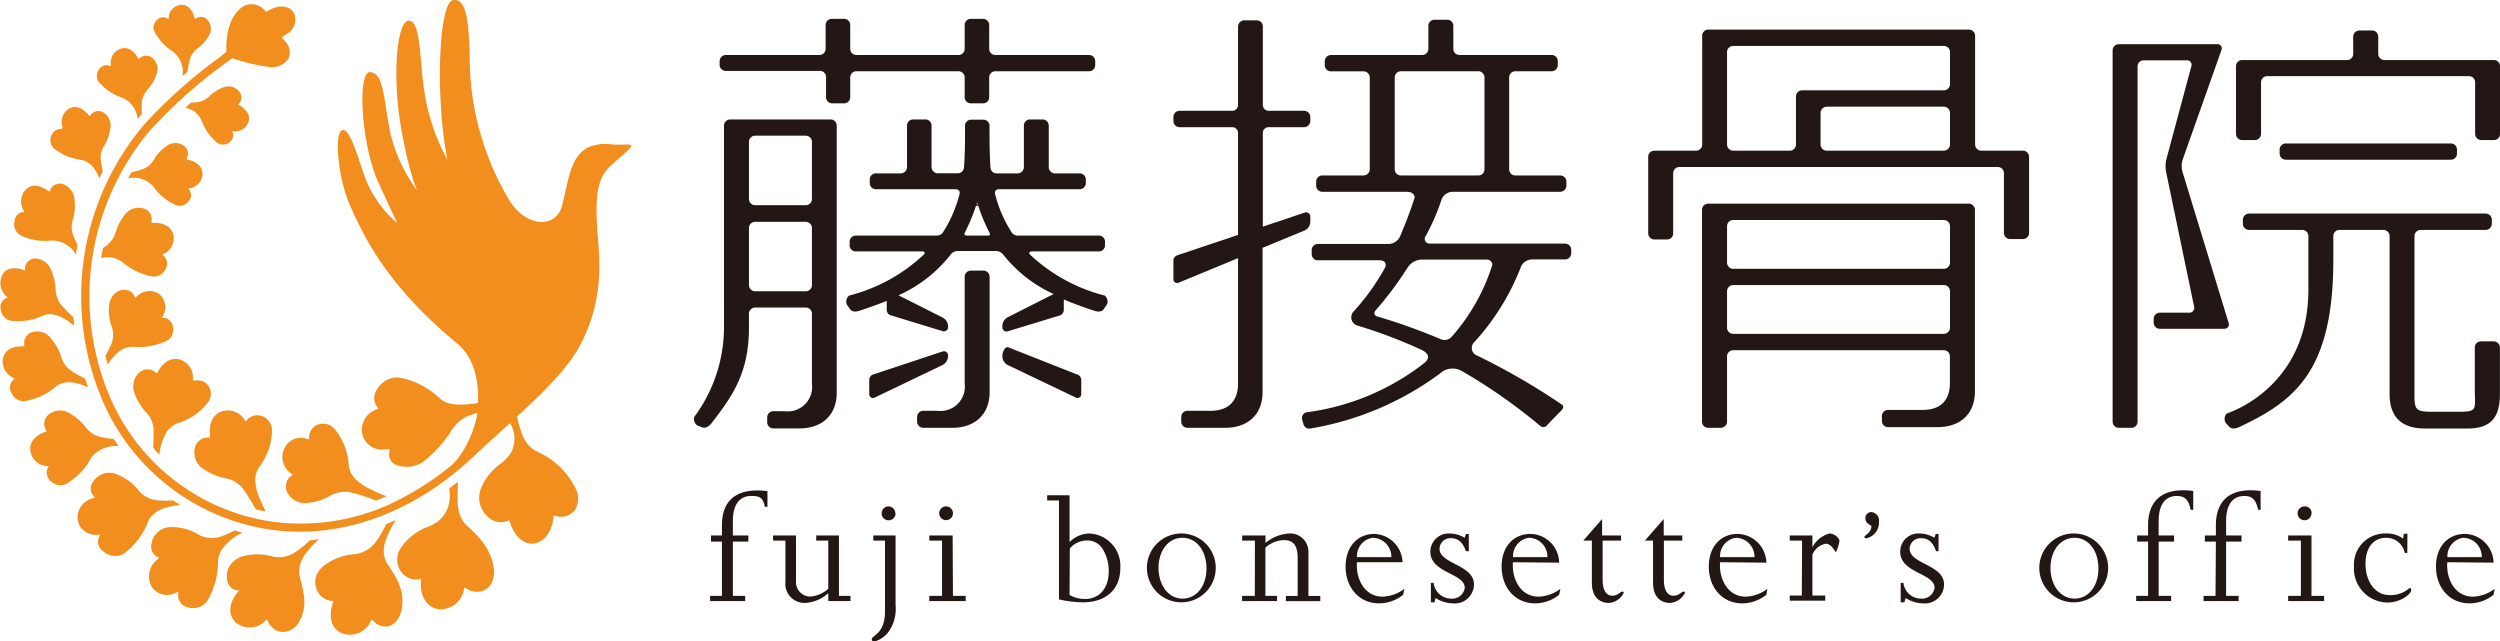<svg xmlns="http://www.w3.org/2000/svg" width="290.54" height="74.54" viewBox="0 0 290.54 74.54"><g id="レイヤー_2" data-name="レイヤー 2"><g id="レイヤー_1-2" data-name="レイヤー 1"><path d="M46,60.43c-.37.16-.74.33-1.11.47-.16.33-.36.72-.6,1.12a7.71,7.71,0,0,1-.65,1,3.53,3.53,0,0,1-2.69,1.4,6.85,6.85,0,0,0-3,1.1,3.44,3.44,0,0,0-1,1,2.15,2.15,0,0,0-.22,1.75,2.08,2.08,0,0,0,1.74,1.56h.29l-.09.28c-.64,2,.13,3.09,1.07,3.49a2.67,2.67,0,0,0,3.34-1.37l.14-.25.21.21a1.75,1.75,0,0,0,1.82.56,2.06,2.06,0,0,0,1.05-.9,3.77,3.77,0,0,0,.43-1.34c.25-1.9-.56-3.27-1.64-4.87S44.88,62.31,46,60.43Z" style="fill:#f28e1e"/><path d="M36,62.8a10.92,10.92,0,0,1-1.73,1.4,3.41,3.41,0,0,1-2.87.4,6.4,6.4,0,0,0-3,0,2.69,2.69,0,0,0-1.72,1.18,2.34,2.34,0,0,0-.31,1.34,1.46,1.46,0,0,0,1.05,1.47l.38,0-.24.31c-1.19,1.54-.87,2.78-.17,3.43a2.53,2.53,0,0,0,3.43-.16l.21-.19.12.26a1.94,1.94,0,0,0,1.72,1.2,2.19,2.19,0,0,0,1.9-1.19l.1-.18c.8-1.57.52-3,0-4.9a3.16,3.16,0,0,1,.43-2.5,9,9,0,0,1,1.79-2Z" style="fill:#f28e1e"/><path d="M17.3,60.4c.7-1.18,2.16-1.57,3.63-1.72l-.81-.53a10.12,10.12,0,0,1-1.72,0A3.14,3.14,0,0,1,16,56.86a5.87,5.87,0,0,0-2.24-1.65,2.22,2.22,0,0,0-2.89.71,1.32,1.32,0,0,0-.06,1.65l.24.23-.31.13a2.3,2.3,0,0,0-1.7,2.57,2.12,2.12,0,0,0,2.25,1.65h.35l-.15.32A1.32,1.32,0,0,0,12,64.07a2.08,2.08,0,0,0,2.38.29,8.43,8.43,0,0,0,2.23-2.48,9,9,0,0,0,.56-1.12A2.41,2.41,0,0,1,17.3,60.4Z" style="fill:#f28e1e"/><path d="M27.26,61.65a9.83,9.83,0,0,1-1.68.73A3.19,3.19,0,0,1,22.85,62a5.89,5.89,0,0,0-2.74-.74,2.33,2.33,0,0,0-2.2,1.09,2.36,2.36,0,0,0-.27.69,1.42,1.42,0,0,0,.57,1.65l.3.13-.23.22a2.45,2.45,0,0,0-.63,3.18,2.14,2.14,0,0,0,2.73.69l.33-.14,0,.35a1.39,1.39,0,0,0,1,1.42,2.06,2.06,0,0,0,2.34-.65.88.88,0,0,0,.12-.19,9.16,9.16,0,0,0,1.17-4.36,2.84,2.84,0,0,1,.41-1.43,6.07,6.07,0,0,1,2.42-2Z" style="fill:#f28e1e"/><path d="M10.43,53.52l.11-.19,0-.07a3.64,3.64,0,0,1,3.24-1.41c-.22-.33-.51-.74-.58-.84-.48,0-.92-.12-1.3-.19a3,3,0,0,1-2-1.24,6,6,0,0,0-1.77-1.52,2.07,2.07,0,0,0-2.53.17,1.34,1.34,0,0,0-.29,1.67l.11.22-.23.09C4,50.66,3.41,51.45,3.53,52.4a2.07,2.07,0,0,0,1.83,1.76l.31,0-.15.28a1.27,1.27,0,0,0,.37,1.46,1.56,1.56,0,0,0,1.78.35A7.71,7.71,0,0,0,10.43,53.52Z" style="fill:#f28e1e"/><path d="M54.37,61.19c-1.27-1.12-1.23-2.65-1.17-4.41,0,0,0-.42,0-.78l-1,.76a4.34,4.34,0,0,1-.2,2.38c-.09.18-.17.35-.26.5a3.88,3.88,0,0,1-2.07,1.6A6.85,6.85,0,0,0,47,63.12a4,4,0,0,0-.44.6,2.35,2.35,0,0,0-.08,2.51,2.18,2.18,0,0,0,2.16,1.11l.28-.07,0,.29c-.12,2.14,1,3.07,2,3.23a2.76,2.76,0,0,0,3-2.25l.07-.28.25.15a2.07,2.07,0,0,0,2.24.07,2.25,2.25,0,0,0,.6-.63A2.91,2.91,0,0,0,57.37,66C57.16,64.33,56.21,62.8,54.37,61.19Z" style="fill:#f28e1e"/><path d="M35.89,51.06,35.63,51a2.07,2.07,0,0,0-2.52,1,2.29,2.29,0,0,0,.69,3l.2.16-.2.18a1.51,1.51,0,0,0-.43,1.84,2.28,2.28,0,0,0,2.52,1.25,6.43,6.43,0,0,0,2.44-.78,3.28,3.28,0,0,1,2.52-.4,20.75,20.75,0,0,1,2.86.93c.4-.16.79-.33,1.19-.51-2.75-1.09-4.19-2-4.37-3.59a7.35,7.35,0,0,0-1.63-4.21A1.79,1.79,0,0,0,37,49.32a1.6,1.6,0,0,0-1.08,1.46Z" style="fill:#f28e1e"/><path d="M30.12,54.3q.21-.3.39-.6A6.89,6.89,0,0,0,31.61,50a1.77,1.77,0,0,0-1.11-1.63,1.61,1.61,0,0,0-1.77.41l-.19.2-.15-.24a2.29,2.29,0,0,0-2.65-.92c-1,.35-1.48,1.37-1.33,2.78l0,.25h-.25A1.53,1.53,0,0,0,22.66,52a2.26,2.26,0,0,0,1.1,2.57,6.72,6.72,0,0,0,2.36,1,3.25,3.25,0,0,1,2.18,1.32h0a21.12,21.12,0,0,1,1.43,2.31c.38.09.76.16,1.15.23-1.14-2.23-1.6-3.74-.85-5Z" style="fill:#f28e1e"/><path d="M18.52,52.83a6.81,6.81,0,0,1,.74-2.45,2.78,2.78,0,0,1,1.42-1.21,6.88,6.88,0,0,0,3.5-2.42,1,1,0,0,0,.08-.11,1.65,1.65,0,0,0,0-1.74,1.5,1.5,0,0,0-1.58-.67l-.26,0,0-.27a2.16,2.16,0,0,0-1.51-2.17c-.95-.29-1.88.22-2.55,1.39l-.12.21-.2-.15a1.43,1.43,0,0,0-1.78,0,2,2,0,0,0-.48.55,2.28,2.28,0,0,0-.11,2,6.35,6.35,0,0,0,1.25,2.07,3.06,3.06,0,0,1,.93,2.23c0,.74,0,1.45-.06,1.87C18,52.31,18.27,52.57,18.52,52.83Z" style="fill:#f28e1e"/><path d="M2.37,27.35a6.69,6.69,0,0,0,3.68.6,3.21,3.21,0,0,1,2.77,1.63c.06-.37.12-.75.19-1.11-.09-.2-.38-.8-.38-.8a2.92,2.92,0,0,1-.14-2.22,5.78,5.78,0,0,0,.17-2.21,2,2,0,0,0-1.48-1.88,1.2,1.2,0,0,0-1.33.69l-.11.23-.22-.14c-.93-.67-1.82-.74-2.44-.18a2,2,0,0,0-.38,2.42l.15.28-.31,0a1.12,1.12,0,0,0-.84,1A1.52,1.52,0,0,0,2.37,27.35Z" style="fill:#f28e1e"/><path d="M14.24,11.37A3,3,0,0,1,16,13.86L16,13.8l.38-.43.09-.1c0-.4,0-.77,0-1.1a2.35,2.35,0,0,1,.33-1.27,3.5,3.5,0,0,1,.4-.55,5.33,5.33,0,0,0,.54-.73,6.62,6.62,0,0,0,.42-.91,1.66,1.66,0,0,0-.49-2,1.08,1.08,0,0,0-1.36,0l-.19.15L16,6.68c-.53-.9-1.26-1.28-2-1a1.67,1.67,0,0,0-1.13,1.7l0,.31-.3-.09a1,1,0,0,0-1.08.5,1.25,1.25,0,0,0,0,1.45A6.38,6.38,0,0,0,14.24,11.37Z" style="fill:#f28e1e"/><path d="M10.23,45c-.14-.41-.3-.85-.34-1a15.3,15.3,0,0,1-1.4-.77,3.11,3.11,0,0,1-1.4-1.83,5.93,5.93,0,0,0-1.11-2,2,2,0,0,0-2.37-.75A1.29,1.29,0,0,0,2.82,40l0,.25H2.61c-1.22,0-2,.44-2.25,1.31a2.07,2.07,0,0,0,1.07,2.29L1.7,44l-.23.22a1.21,1.21,0,0,0-.16,1.4,1.58,1.58,0,0,0,1.53,1A7.26,7.26,0,0,0,6.4,45C7.46,44.08,8.89,44.41,10.23,45Z" style="fill:#f28e1e"/><path d="M9.38,18.57c1.14.16,1.76,1.17,2.17,2.16.18-.37.37-.75.4-.83-.08-.34-.15-.66-.2-1a2.62,2.62,0,0,1,.39-2,5.19,5.19,0,0,0,.66-1.87,1.74,1.74,0,0,0-.87-2,1.1,1.1,0,0,0-1.36.28l-.16.19-.16-.19c-.7-.81-1.49-1.07-2.18-.71a1.81,1.81,0,0,0-.86,2l.08.3L7,15a1.06,1.06,0,0,0-1,.71,1.31,1.31,0,0,0,.24,1.52A6.53,6.53,0,0,0,9.38,18.57Z" style="fill:#f28e1e"/><path d="M12.24,41.36c.09.32.18.66.28,1,.72-1.09,1.7-2.16,3.06-2.05a7.63,7.63,0,0,0,3.87-.74,1.22,1.22,0,0,0,.47-.46A1.63,1.63,0,0,0,20.09,38a1.17,1.17,0,0,0-.95-1.05l-.32,0L19,36.6a2,2,0,0,0-.44-2.38,2,2,0,0,0-2.64.22l-.2.13-.12-.21a1.33,1.33,0,0,0-1.49-.65,1.83,1.83,0,0,0-1.13.86,2.25,2.25,0,0,0-.31,1.07,5.58,5.58,0,0,0,.27,2.21,2.85,2.85,0,0,1-.05,2.24A13,13,0,0,1,12.24,41.36Z" style="fill:#f28e1e"/><path d="M20.1,6a3,3,0,0,1,1.11,2.83c.27-.22.5-.42.58-.47A10.82,10.82,0,0,1,22,7.16,2.5,2.5,0,0,1,23,5.6a4.62,4.62,0,0,0,1.22-1.35s0,0,0,0a1.57,1.57,0,0,0-.08-1.91,1,1,0,0,0-1.26-.26l-.23.11-.08-.23C22.3,1,21.7.49,21,.56a1.61,1.61,0,0,0-1.19.77,1.72,1.72,0,0,0-.2.59l0,.31-.28-.15a1,1,0,0,0-1.1.25,1.73,1.73,0,0,0-.23.29,1.09,1.09,0,0,0-.08,1A6.2,6.2,0,0,0,20.1,6Z" style="fill:#f28e1e"/><path d="M21.36,16.93a1.7,1.7,0,0,0-2.1.12,4.88,4.88,0,0,0-1.33,1.43,2.63,2.63,0,0,1-1.57,1.26c-.4.12-.79.22-1.08.28l-.39.71a3,3,0,0,1,2.91.94,6.61,6.61,0,0,0,2.68,2.19,1.29,1.29,0,0,0,1.43-.46,1.06,1.06,0,0,0,.16-1.22l-.17-.27.31-.06a1.75,1.75,0,0,0,1.33-1.64c0-.78-.59-1.38-1.63-1.64l-.24-.07.09-.22A1.14,1.14,0,0,0,21.36,16.93Z" style="fill:#f28e1e"/><path d="M14,25.7a6.76,6.76,0,0,0-.53,1.19,4.3,4.3,0,0,1-.35.83,3,3,0,0,1-1,1l-.16.1c0,.13-.15.82-.21,1.19a2.75,2.75,0,0,1,2.48.47,7.56,7.56,0,0,0,3.57,1.66,1.48,1.48,0,0,0,1.46-.92,1.2,1.2,0,0,0-.17-1.42l-.23-.21.28-.13a2,2,0,0,0,1-2.19c-.22-.89-1.05-1.39-2.28-1.37h-.24l0-.25a1.3,1.3,0,0,0-.83-1.39,2,2,0,0,0-2.3.72A5.12,5.12,0,0,0,14,25.7Z" style="fill:#f28e1e"/><path d="M27.77,10.61a1.57,1.57,0,0,0-1.89-.42,4.57,4.57,0,0,0-1.56,1,2.43,2.43,0,0,1-1.73.72h-.37l-.69.61a2.49,2.49,0,0,1,1.88,1.46,6.17,6.17,0,0,0,1.85,2.63,1.17,1.17,0,0,0,1.37-.05,1,1,0,0,0,.45-1l-.09-.3.31,0a1.6,1.6,0,0,0,1.59-1.11c.21-.7-.17-1.38-1-1.87l-.21-.12.15-.2A1.05,1.05,0,0,0,27.77,10.61Z" style="fill:#f28e1e"/><path d="M.08,35.94a1.53,1.53,0,0,0,1.14,1.33,6.83,6.83,0,0,0,3.69-.55c1.24-.57,2.54.2,3.71,1.13,0-.42-.09-.86-.1-1a15.22,15.22,0,0,1-1.24-1.23,3,3,0,0,1-.82-2.08,6.08,6.08,0,0,0-.52-2.15,2,2,0,0,0-2-1.34A1.2,1.2,0,0,0,2.9,31.16l0,.25-.24-.07c-1.09-.35-2-.14-2.38.59a2.08,2.08,0,0,0,.38,2.43l.23.2-.28.14A1.13,1.13,0,0,0,.08,35.94Z" style="fill:#f28e1e"/><path d="M72.79,16.79a15.19,15.19,0,0,1-1.67,0,4.73,4.73,0,0,0-1.56,0c-3.28.44-3.37,3.81-4.26,7.17-.69,2.57-4.12,2.54-6.13-.72A32.4,32.4,0,0,1,54.6,7.61c-.05-5.85-.55-7.78-1.94-7.6C51,.23,50.54,11.23,52,18.57a23.54,23.54,0,0,1-2.71-8.17c-.52-3.05-.33-7.89-1.73-8s-2,6.08-1,12.17c1,5.73,1.93,7.59,1.93,7.59a18.82,18.82,0,0,1-3.13-6.67c-.84-4.38-.76-6.88-2.31-7.11s-1.14,8.42,1,13l2.1,4.53a12.94,12.94,0,0,1-3.72-5.27c-1.08-3.17-1.76-5.4-2.5-5.53-1.16-.2-.75,5.37.76,8.79,1.81,4.12,4.62,9.55,12.42,16,2,1.64,2.54,4.34,2.44,6.94-2.4.33-3.59.26-4.56-.65a9.12,9.12,0,0,0-4.73-2.33,2.74,2.74,0,0,0-2.45,1.41,1.75,1.75,0,0,0,0,2l.17.22-.25.11a2.49,2.49,0,0,0-1.59,3A2.38,2.38,0,0,0,45,52.18l.3,0-.05.3a1.35,1.35,0,0,0,.65,1.49,3.42,3.42,0,0,0,3.68-.63,14.9,14.9,0,0,0,2.7-3,4.72,4.72,0,0,1,1.86-1.88A7.85,7.85,0,0,1,55.47,48c-.19,1.66-1.45,4.89-3.26,6.29a34.77,34.77,0,0,1-6.47,4.1,24.91,24.91,0,0,1-13.83,2.27A24.28,24.28,0,0,1,12.32,45,29.92,29.92,0,0,1,17.5,15.08,58.15,58.15,0,0,1,26,7.49L27,6.76l.27.1A21.24,21.24,0,0,0,31,7.74a2.36,2.36,0,0,0,2.5-.89,1.79,1.79,0,0,0-.38-2.06l-.36-.44L33.24,4a1.9,1.9,0,0,0,.88-2.56C33.7.79,32.65.42,31.28,1.19l-.34.19-.27-.28a2,2,0,0,0-2.3-.42c-2.28,1.35-2.06,5-2.06,5.08l0,.27-.91.72a58.16,58.16,0,0,0-8.64,7.72,30.85,30.85,0,0,0-5.34,30.85A25.2,25.2,0,0,0,31.8,61.6c8,1,16.12-2,22.9-8.23.71-.66,3.68-3.42,4.56-4.18a.63.63,0,0,1,.13.2,3.19,3.19,0,0,1,.38,1.92,3.3,3.3,0,0,1-.44,1.38,4.75,4.75,0,0,1-1.21,1.24,6.92,6.92,0,0,0-1.77,1.91c-.11.19-.22.41-.33.65A2.92,2.92,0,0,0,56.64,60a2.13,2.13,0,0,0,2.3.56l.23-.13.08.26c.55,1.65,1.61,2.61,2.79,2.47s2.14-1.36,2.27-3l0-.25.25.05a2.06,2.06,0,0,0,2.17-.58,2.46,2.46,0,0,0,.17-2.6,9,9,0,0,0-4.34-4.23c-1.56-.72-1.9-2-2.35-3.56,0,0-.07-.3-.16-.57,2.83-2.53,5.85-5.54,7.2-8,2.89-5.25,2.49-9.76,2.2-13.29-.35-4.42,0-6.55,1.58-7.92.18-.16.35-.3.49-.45.64-.54,1.06-.92,1.53-1.37S73.47,16.79,72.79,16.79Z" style="fill:#f28e1e"/><path d="M233.6,27.78a.71.71,0,0,1-.71-.71V20.12a.71.71,0,0,0-.72-.71h-37a.72.72,0,0,0-.72.71v7a.71.71,0,0,1-.71.71h-1.47a.72.72,0,0,1-.72-.71V18.22a.71.71,0,0,1,.72-.71h4.84a.71.71,0,0,0,.71-.72V4.15a.72.72,0,0,1,.72-.71h30.29a.72.72,0,0,1,.71.71V16.79a.72.72,0,0,0,.72.72h4.84a.71.71,0,0,1,.71.71v8.85a.71.71,0,0,1-.71.71Zm-8.44,21.86h-5.74a.71.71,0,0,1-.71-.71v-.57a.71.71,0,0,1,.71-.72h4c2.24,0,3.19-1.23,3.19-3.16V41.41a.71.71,0,0,0-.72-.71H201.43a.71.71,0,0,0-.72.71V49a.73.73,0,0,1-.72.72h-1.47a.72.72,0,0,1-.72-.72V24.39a.72.72,0,0,1,.72-.72h30.29a.72.72,0,0,1,.71.72V45.47C229.52,48.17,227.75,49.64,225.16,49.64Zm1.46-43.59a.71.71,0,0,0-.72-.71H201.43a.71.71,0,0,0-.72.71V16.79a.72.72,0,0,0,.72.72H208a.72.72,0,0,0,.72-.72V11.22a.71.71,0,0,1,.71-.72H225.9a.72.72,0,0,0,.72-.72Zm0,20.24a.72.72,0,0,0-.72-.72H201.43a.72.72,0,0,0-.72.72v4.23a.72.72,0,0,0,.72.72H225.9a.72.72,0,0,0,.72-.72Zm0,7.56a.72.72,0,0,0-.72-.72H201.43a.72.72,0,0,0-.72.72v4.23a.72.72,0,0,0,.72.72H225.9a.72.72,0,0,0,.72-.72Zm0-20.73a.72.72,0,0,0-.72-.72H212.3a.72.72,0,0,0-.72.72v3.67a.72.72,0,0,0,.72.72h13.6a.72.72,0,0,0,.72-.72Z" style="fill:#221714"/><path d="M251,38.21a.71.71,0,0,1-.71-.72v-.43a.71.71,0,0,1,.7-.72h3.43a.56.56,0,0,0,.57-.7L251.74,20a3.62,3.62,0,0,1,0-1.39l2.93-10.91a.52.52,0,0,0-.53-.69h-5a.71.71,0,0,0-.72.71V49a.72.72,0,0,1-.71.72h-1.48a.72.72,0,0,1-.71-.72V5.86a.71.71,0,0,1,.71-.72h11.46a.48.48,0,0,1,.48.67l-4.53,12.8a2.51,2.51,0,0,0,0,1.36L259,37.52a.51.51,0,0,1-.51.69Zm37.36-21.93a.72.72,0,0,1-.71-.72v-6a.72.72,0,0,0-.72-.71H263.49a.71.71,0,0,0-.72.71v6a.73.73,0,0,1-.72.72h-1.48a.72.72,0,0,1-.71-.72V7.69a.71.71,0,0,1,.71-.71h12.2a.71.71,0,0,0,.71-.72v-2a.73.73,0,0,1,.72-.72h1.47a.72.72,0,0,1,.72.72v2a.72.72,0,0,0,.71.72h12.73a.71.71,0,0,1,.71.71v7.87a.72.72,0,0,1-.71.72Zm-22.7,2.28a.72.72,0,0,1-.73-.71v-.47a.73.73,0,0,1,.73-.71h19.16a.72.72,0,0,1,.72.71v.47a.71.71,0,0,1-.72.71Z" style="fill:#221714"/><path d="M289.8,39.67h-1.48a.72.72,0,0,0-.71.73v4.77c0,2.26.38,2.68-1.63,2.68h-3.49c-2,0-1.89-.42-1.89-2.68V27.43a.72.72,0,0,1,.72-.71h7.55a.72.72,0,0,0,.72-.72v-.46a.72.72,0,0,0-.72-.72H261.38a.72.72,0,0,0-.72.72V26a.72.72,0,0,0,.72.72h6.17a.71.71,0,0,1,.72.71v6.24c0,11.5-9.48,14.38-9.48,14.38a.91.91,0,0,0-.12,1.11s0,0,.41.44,1.22,0,1.22,0c6.37-3,10.87-6.47,10.87-19.4V27.43a.71.71,0,0,1,.72-.71H277a.72.72,0,0,1,.71.71V45.8c0,2.58,1.31,4,4.11,4h4.94c2.8,0,3.77-1.37,3.77-4V40.4A.73.73,0,0,0,289.8,39.67Z" style="fill:#221714"/><path d="M110.18,41.44v-.08a.49.49,0,0,0-.68-.5l-7.92,2.63a.68.68,0,0,0-.56.67v1.59a.44.44,0,0,0,.66.44l7.84-3.76A1.17,1.17,0,0,0,110.18,41.44Z" style="fill:#221714"/><path d="M125.09,43.49l-7.92-3.13c-.38-.12-.68.59-.68,1v.08a1.17,1.17,0,0,0,.66,1L125,46.19a.44.44,0,0,0,.66-.44V44.16A.69.69,0,0,0,125.09,43.49Z" style="fill:#221714"/><path d="M98.81,11.26V9a.72.72,0,0,1,.72-.72h11.86a.72.72,0,0,1,.72.72v2.3a.71.71,0,0,0,.71.71h1.43a.71.71,0,0,0,.71-.71V9a.72.72,0,0,1,.72-.72h10.89a.71.71,0,0,0,.71-.71V7.11a.72.72,0,0,0-.71-.72H115.68a.71.71,0,0,1-.72-.71V2.91a.71.71,0,0,0-.71-.72h-1.43a.71.71,0,0,0-.71.72V5.68a.71.71,0,0,1-.72.71H99.53a.71.71,0,0,1-.72-.71V2.91a.71.71,0,0,0-.71-.72H96.66a.71.71,0,0,0-.71.72V5.68a.71.71,0,0,1-.71.71H84.35a.73.73,0,0,0-.72.72v.42a.71.71,0,0,0,.72.71H95.24A.71.71,0,0,1,96,9v2.3a.71.71,0,0,0,.71.71H98.1A.71.71,0,0,0,98.81,11.26Z" style="fill:#221714"/><path d="M96.55,13.88H84.86a.72.72,0,0,0-.72.72V38.1a17.53,17.53,0,0,1-3.46,10.36.91.91,0,0,0,.38,1s0,0,.57.21,1.1-.54,1.1-.54c2.59-3.33,4.31-6,4.31-11.07V36.46a.72.72,0,0,1,.72-.72h5.88a.72.72,0,0,1,.72.72v8.16a2.84,2.84,0,0,1-3.19,3.17H89.88a.71.71,0,0,0-.72.71v.57a.72.72,0,0,0,.72.72h3c2.59,0,4.36-1.48,4.36-4.17v-31A.71.71,0,0,0,96.55,13.88ZM94.36,33.13a.72.72,0,0,1-.72.72H87.76a.72.72,0,0,1-.72-.72V26.5a.72.72,0,0,1,.72-.72h5.88a.72.72,0,0,1,.72.72Zm0-10a.72.72,0,0,1-.72.72H87.76a.72.72,0,0,1-.72-.72V16.49a.72.72,0,0,1,.72-.72h5.88a.72.72,0,0,1,.72.72Z" style="fill:#221714"/><path d="M114.29,31.45h-1.47a.72.72,0,0,0-.71.72V44.58a2.83,2.83,0,0,1-3.19,3.16h-1.63a.72.72,0,0,0-.71.72V49a.72.72,0,0,0,.71.72h3.36c2.58,0,4.36-1.48,4.36-4.17V41.51h0V32.17A.72.72,0,0,0,114.29,31.45Z" style="fill:#221714"/><path d="M128.39,34.35a19.81,19.81,0,0,1-8.77-4.84c0-.05-.05-.26.25-.29h7.83a.71.71,0,0,0,.72-.71v-.42a.71.71,0,0,0-.72-.71h-9.39a.89.89,0,0,1-.68-.29,14.78,14.78,0,0,1-2-4.6c0-.18,0-.51.53-.5h9.31a.71.71,0,0,0,.72-.71v-.42a.71.71,0,0,0-.72-.71h-2.87a.73.73,0,0,1-.72-.72V14.6a.71.71,0,0,0-.71-.72H119.7a.71.71,0,0,0-.71.72v4.83a.73.73,0,0,1-.72.72h-2.46a.71.71,0,0,1-.69-.56C115,18,115,16,115,16V14.62a.71.71,0,0,0-.71-.71h-1.43a.71.71,0,0,0-.71.71l0,1.38s0,2-.12,3.49v-.07a.72.72,0,0,1-.71.72h-2.33a.73.73,0,0,1-.73-.72V14.6a.71.71,0,0,0-.71-.72h-1.43a.71.71,0,0,0-.71.72v4.83a.73.73,0,0,1-.72.72h-2.9a.71.71,0,0,0-.71.71v.42a.71.71,0,0,0,.71.71H111c.52,0,.55.32.53.5a15,15,0,0,1-2,4.6.89.89,0,0,1-.68.29H99.45a.71.71,0,0,0-.71.71v.42a.71.71,0,0,0,.71.71h7.75c.3,0,.26.24.24.29a19.75,19.75,0,0,1-8.76,4.84.9.9,0,0,0-.25,1.07l.36.5c.34.53,1.2.16,1.2.16,1-.34,2.05-.7,3.06-1.11V36a.68.68,0,0,0,.56.67l5.89,1.8a.49.49,0,0,0,.68-.49v-.09a1.17,1.17,0,0,0-.66-1l-5.1-2.57a16.05,16.05,0,0,0,6.38-5.15l-.26.36a1,1,0,0,1,.72-.36h4.55a1.06,1.06,0,0,1,.72.36l-.26-.36a15.7,15.7,0,0,0,6.18,5l-5.3,2.68a1.17,1.17,0,0,0-.66,1V38a.49.49,0,0,0,.68.49l5.89-1.8a.69.69,0,0,0,.57-.67V34.8c1.12.48,2.28.9,3.44,1.28,0,0,.87.37,1.21-.16s.35-.5.35-.5A.89.89,0,0,0,128.39,34.35Zm-20.79-5,.11-.12h0A1.36,1.36,0,0,1,107.6,29.34Zm4.67-2h0c-.07,0-.28,0-.14-.32a21.33,21.33,0,0,0,1.43-3.55A20.51,20.51,0,0,0,115,27.06c.14.29-.06.31-.13.32h-2.55Zm7.08,1.84.11.12-.11-.12Z" style="fill:#221714"/><path d="M113.54,23.9c.11,0,.17.16.17.16l-.17-.55-.18.55S113.42,23.9,113.54,23.9Z" style="fill:#221714"/><path d="M181.84,28.31H166.11a.55.55,0,0,1-.5-.74,24.46,24.46,0,0,0,1.85-4.17v.06a1.4,1.4,0,0,1,1.33-1.17h12.53a.72.72,0,0,0,.72-.72v-.46a.72.72,0,0,0-.72-.72H176.1a.71.71,0,0,1-.71-.71V9a.72.72,0,0,1,.71-.72h4.23a.71.71,0,0,0,.71-.71V7.11a.72.72,0,0,0-.71-.72H169.62a.71.71,0,0,1-.72-.71V3a.71.71,0,0,0-.71-.71h-1.48A.71.71,0,0,0,166,3V5.68a.71.71,0,0,1-.72.71h-10.6a.73.73,0,0,0-.72.72v.47a.72.72,0,0,0,.72.71h3.79a.73.73,0,0,1,.72.72V19.68a.72.72,0,0,1-.72.71h-4.8a.71.71,0,0,0-.71.72v.46a.71.71,0,0,0,.71.72h9.86c.42,0,.85.19.88.66-.28.89-.81,2.43-1.67,4.45v0a1.5,1.5,0,0,1-1.29.95h-8.29a.72.72,0,0,0-.72.72v.47a.71.71,0,0,0,.72.71h7.2c.41,0,.82.24.64.78a25.8,25.8,0,0,1-3.72,5.2,1,1,0,0,0,.39,1.58,56.44,56.44,0,0,1,7.58,2.87c.54.26,1.09.79.35,1.44l.12-.08a28.16,28.16,0,0,1-13.91,5.88.7.7,0,0,0-.47.87l.15.53a.7.7,0,0,0,.86.47,35.07,35.07,0,0,0,15-6.38,2.14,2.14,0,0,1,2.52-.3A63.45,63.45,0,0,1,179,49.5a.57.57,0,0,0,.84-.12c.25-.3,1.61-1.67,1.69-1.76s.27-.41,0-.59a79,79,0,0,0-9.85-5.7l0,0a.94.94,0,0,1-.36-1.55,27.77,27.77,0,0,0,5.43-8.75l0,0a1.42,1.42,0,0,1,1.29-.88h3.85a.71.71,0,0,0,.71-.71V29A.72.72,0,0,0,181.84,28.31Zm-19.75-8.63V9a.72.72,0,0,1,.72-.72h9a.72.72,0,0,1,.71.72V19.68a.71.71,0,0,1-.71.71h-9A.71.71,0,0,1,162.09,19.68Zm11.33,11.14a23,23,0,0,1-4.75,8.36,1.11,1.11,0,0,1-1.21.25l0,0A67.52,67.52,0,0,0,160,36.76c-.2-.06-.43-.35-.12-.7a40.52,40.52,0,0,0,3.73-5,2,2,0,0,1,1.72-.89h7.58C173.2,30.21,173.5,30.57,173.42,30.82Z" style="fill:#221714"/><path d="M152.28,25.81v-.6a.49.49,0,0,0-.69-.49l-4.83,1.62V15.42a.68.68,0,0,1,.69-.64h4.11a.72.72,0,0,0,.72-.72V13.6a.72.72,0,0,0-.72-.72h-4.12a.69.69,0,0,1-.68-.68V3.08a.71.71,0,0,0-.71-.72h-1.43a.74.74,0,0,0-.74.72v9.8h0V12.2a.68.68,0,0,1-.68.68h-6.12a.71.71,0,0,0-.71.72v.46a.72.72,0,0,0,.71.72h6.12a.67.67,0,0,1,.68.67V27.3l-6.95,2.33c-.37.12-.56.33-.56.66v2.1a.44.44,0,0,0,.66.44L143.88,30V44.58c0,1.93-1,3.16-3.21,3.16H138a.72.72,0,0,0-.72.72V49a.72.72,0,0,0,.72.72h4.37c2.59,0,4.36-1.48,4.36-4.17V28.8l4.85-2A1.14,1.14,0,0,0,152.28,25.81Z" style="fill:#221714"/><path d="M83.9,62.94H82.63v-.71H83.9V61.05C83.9,58.55,85.17,57,88,57a8.49,8.49,0,0,1,1.19.08V58.9h-.3c-.23-1.15-.69-1.26-1.59-1.26-1.36,0-2.13,1-2.13,2.92v1.67h1.8v.71h-1.8v6.31H86.6v.6H82.52v-.6H83.9Z" style="fill:#221714"/><path d="M97.5,69.25h1.34v.6H96.26v-.92a4.32,4.32,0,0,1-2.66,1.14,2.22,2.22,0,0,1-2.32-2.46V62.83H89.84v-.6h2.67v5.26a1.68,1.68,0,0,0,1.64,1.84,3.46,3.46,0,0,0,2.11-.91V62.83h-1.4v-.6H97.5Z" style="fill:#221714"/><path d="M104.08,62.23v8.09a4.58,4.58,0,0,1-.93,3.25,3.16,3.16,0,0,1-1.57,1,.29.29,0,0,1-.27-.27c0-.47,1.54-.59,1.54-3.25V62.83h-1.36v-.6Zm0-2.58a.81.81,0,1,1-.8-.8A.8.8,0,0,1,104.05,59.65Z" style="fill:#221714"/><path d="M110.75,69.25h1.48v.6H108v-.6h1.48V62.83H108v-.6h2.71Zm0-9.6a.8.8,0,1,1-1.6,0,.8.8,0,0,1,1.6,0Z" style="fill:#221714"/><path d="M124.3,63a3.29,3.29,0,0,1,2.29-1,3.77,3.77,0,0,1,3.61,4c0,2.5-1.65,4-4.36,4a13.49,13.49,0,0,1-2.77-.34V58.16H121.7v-.6h2.6Zm0,6.15a3.63,3.63,0,0,0,1.8.46c1.68,0,2.75-1.25,2.75-3.2a4.76,4.76,0,0,0-.64-2.5,2.07,2.07,0,0,0-1.88-1.1,2.6,2.6,0,0,0-2,.93Z" style="fill:#221714"/><path d="M137.42,62a4,4,0,1,1-4.13,4A4,4,0,0,1,137.42,62Zm0,7.57c1.64,0,2.79-1.46,2.79-3.51s-1.15-3.56-2.79-3.56S134.64,64,134.64,66,135.79,69.57,137.42,69.57Z" style="fill:#221714"/><path d="M145.84,62.83h-1.48v-.6h2.71v.87a4.72,4.72,0,0,1,2.71-1.1,2.13,2.13,0,0,1,2.28,2.26v5h1.38v.6h-4v-.6h1.37V64.84c0-1.41-.48-2.07-1.58-2.07a3.32,3.32,0,0,0-2.17.88v5.6h1.35v.6h-4.06v-.6h1.48Z" style="fill:#221714"/><path d="M157.7,65.34c-.15,1.65.69,4,3,4a4.45,4.45,0,0,0,2.51-.91l-.14.69a4.5,4.5,0,0,1-2.8,1c-2.28,0-3.89-1.79-3.89-4.29,0-2.26,1.35-3.78,3.36-3.78A3.41,3.41,0,0,1,163,65.34Zm4-.59a2.21,2.21,0,0,0-2.17-2.25,2.14,2.14,0,0,0-1.83,2.25Z" style="fill:#221714"/><path d="M166.71,70h-.42V67.74h.32a2.06,2.06,0,0,0,2.07,1.83,1.47,1.47,0,0,0,1.55-1.25c0-1.72-4-1.7-4-4.21A2.13,2.13,0,0,1,168.5,62a3.38,3.38,0,0,1,1.71.5l.15-.44h.34v2h-.34c-.34-1-.87-1.51-1.72-1.51a1.25,1.25,0,0,0-1.34,1.23c0,1.77,4,1.84,4,4.14a2.23,2.23,0,0,1-2.46,2.2,3.86,3.86,0,0,1-2-.62Z" style="fill:#221714"/><path d="M175.83,65.34c-.15,1.65.69,4,3,4a4.42,4.42,0,0,0,2.51-.91l-.14.69a4.48,4.48,0,0,1-2.8,1c-2.28,0-3.89-1.79-3.89-4.29,0-2.26,1.35-3.78,3.37-3.78a3.4,3.4,0,0,1,3.32,3.34Zm4-.59a2.18,2.18,0,0,0-2.16-2.25,2.15,2.15,0,0,0-1.83,2.25Z" style="fill:#221714"/><path d="M188.39,62.23v.6h-2.14v4.55c0,1.17.41,1.85,1.11,1.85s.9-.48,1.21-.48a.14.14,0,0,1,.13.15,2.09,2.09,0,0,1-1.7,1.17c-1.05,0-2-.62-2-2.35V62.83h-1l2.19-2.51v1.91Z" style="fill:#221714"/><path d="M195.51,62.23v.6h-2.14v4.55c0,1.17.4,1.85,1.1,1.85s.92-.48,1.21-.48a.14.14,0,0,1,.14.15,2.11,2.11,0,0,1-1.71,1.17c-1.05,0-2-.62-2-2.35V62.83h-.95l2.19-2.51v1.91Z" style="fill:#221714"/><path d="M199.9,65.34c-.15,1.65.7,4,3,4a4.4,4.4,0,0,0,2.5-.91l-.12.69a4.53,4.53,0,0,1-2.81,1c-2.28,0-3.88-1.79-3.88-4.29,0-2.26,1.34-3.78,3.36-3.78a3.42,3.42,0,0,1,3.33,3.34Zm4-.59a2.2,2.2,0,0,0-2.17-2.25,2.15,2.15,0,0,0-1.83,2.25Z" style="fill:#221714"/><path d="M209.43,62.83H208v-.6h2.63v1.38h0a3.11,3.11,0,0,1,2-1.61,1.32,1.32,0,0,1,1.15.81,4.16,4.16,0,0,1-.43,1.38c-.44-.71-.76-1-1.17-1a2.07,2.07,0,0,0-1.55,1.28v4.74h1.49v.6H208v-.6h1.4Z" style="fill:#221714"/><path d="M216.87,62.56c-.11,0-.2-.06-.2-.14s.14-.19.27-.31a1.21,1.21,0,0,0,.55-1c-.51-.27-.7-.5-.7-.88a.69.69,0,0,1,.68-.72,1,1,0,0,1,.9,1.14A1.86,1.86,0,0,1,216.87,62.56Z" style="fill:#221714"/><path d="M221.32,70h-.43V67.74h.32a2.06,2.06,0,0,0,2.06,1.83,1.47,1.47,0,0,0,1.56-1.25c0-1.72-4-1.7-4-4.21A2.12,2.12,0,0,1,223.09,62a3.38,3.38,0,0,1,1.72.5l.15-.44h.33v2H225c-.34-1-.87-1.51-1.72-1.51a1.26,1.26,0,0,0-1.35,1.23c0,1.77,4,1.84,4,4.14a2.23,2.23,0,0,1-2.46,2.2,3.84,3.84,0,0,1-2-.62Z" style="fill:#221714"/><path d="M241.09,62A4,4,0,1,1,237,66,4,4,0,0,1,241.09,62Zm0,7.57c1.64,0,2.78-1.46,2.78-3.51s-1.14-3.56-2.78-3.56S238.3,64,238.3,66,239.46,69.57,241.09,69.57Z" style="fill:#221714"/><path d="M249.64,62.94h-1.27v-.71h1.27V61.05c0-2.5,1.27-4.07,4.05-4.07a8.53,8.53,0,0,1,1.2.08v2.19h-.3c-.23-1.17-.69-1.61-1.59-1.61-1.37,0-2.13,1-2.13,2.92v1.67h1.79v.71h-1.79v6.31h1.45v.6h-4.06v-.6h1.38Z" style="fill:#221714"/><path d="M257.52,62.94h-1.28v-.71h1.28V61.05c0-2.5,1.26-4.07,4-4.07a8.53,8.53,0,0,1,1.2.08v2.19h-.29c-.24-1.17-.7-1.61-1.59-1.61-1.36,0-2.13,1-2.13,2.92v1.67h1.79v.71h-1.79v6.31h1.45v.6h-4.07v-.6h1.39Z" style="fill:#221714"/><path d="M279.77,64.26h-.3a2.18,2.18,0,0,0-2.17-1.76c-1.55,0-2.39,1.27-2.39,3,0,2.15,1.16,3.66,2.79,3.66a3.32,3.32,0,0,0,2.36-.85c.1,0,.16.13.16.31,0,.35-1.14,1.4-2.75,1.4a3.94,3.94,0,0,1-3.9-4.19A3.61,3.61,0,0,1,277.28,62a3.1,3.1,0,0,1,2,.6l.08-.57h.42Z" style="fill:#221714"/><path d="M284.42,65.34c-.16,1.65.68,4,3,4a4.4,4.4,0,0,0,2.5-.91l-.13.69a4.48,4.48,0,0,1-2.8,1c-2.28,0-3.89-1.79-3.89-4.29,0-2.26,1.35-3.78,3.36-3.78a3.41,3.41,0,0,1,3.33,3.34Zm4-.59a2.19,2.19,0,0,0-2.16-2.25,2.15,2.15,0,0,0-1.83,2.25Z" style="fill:#221714"/><path d="M268.63,69.25h1.47v.6h-4.18v-.6h1.48V62.83h-1.48v-.6h2.71Zm0-9.6a.8.8,0,0,1-.8.81.81.81,0,0,1-.81-.81.8.8,0,0,1,.81-.8A.79.79,0,0,1,268.65,59.65Z" style="fill:#221714"/></g></g></svg>